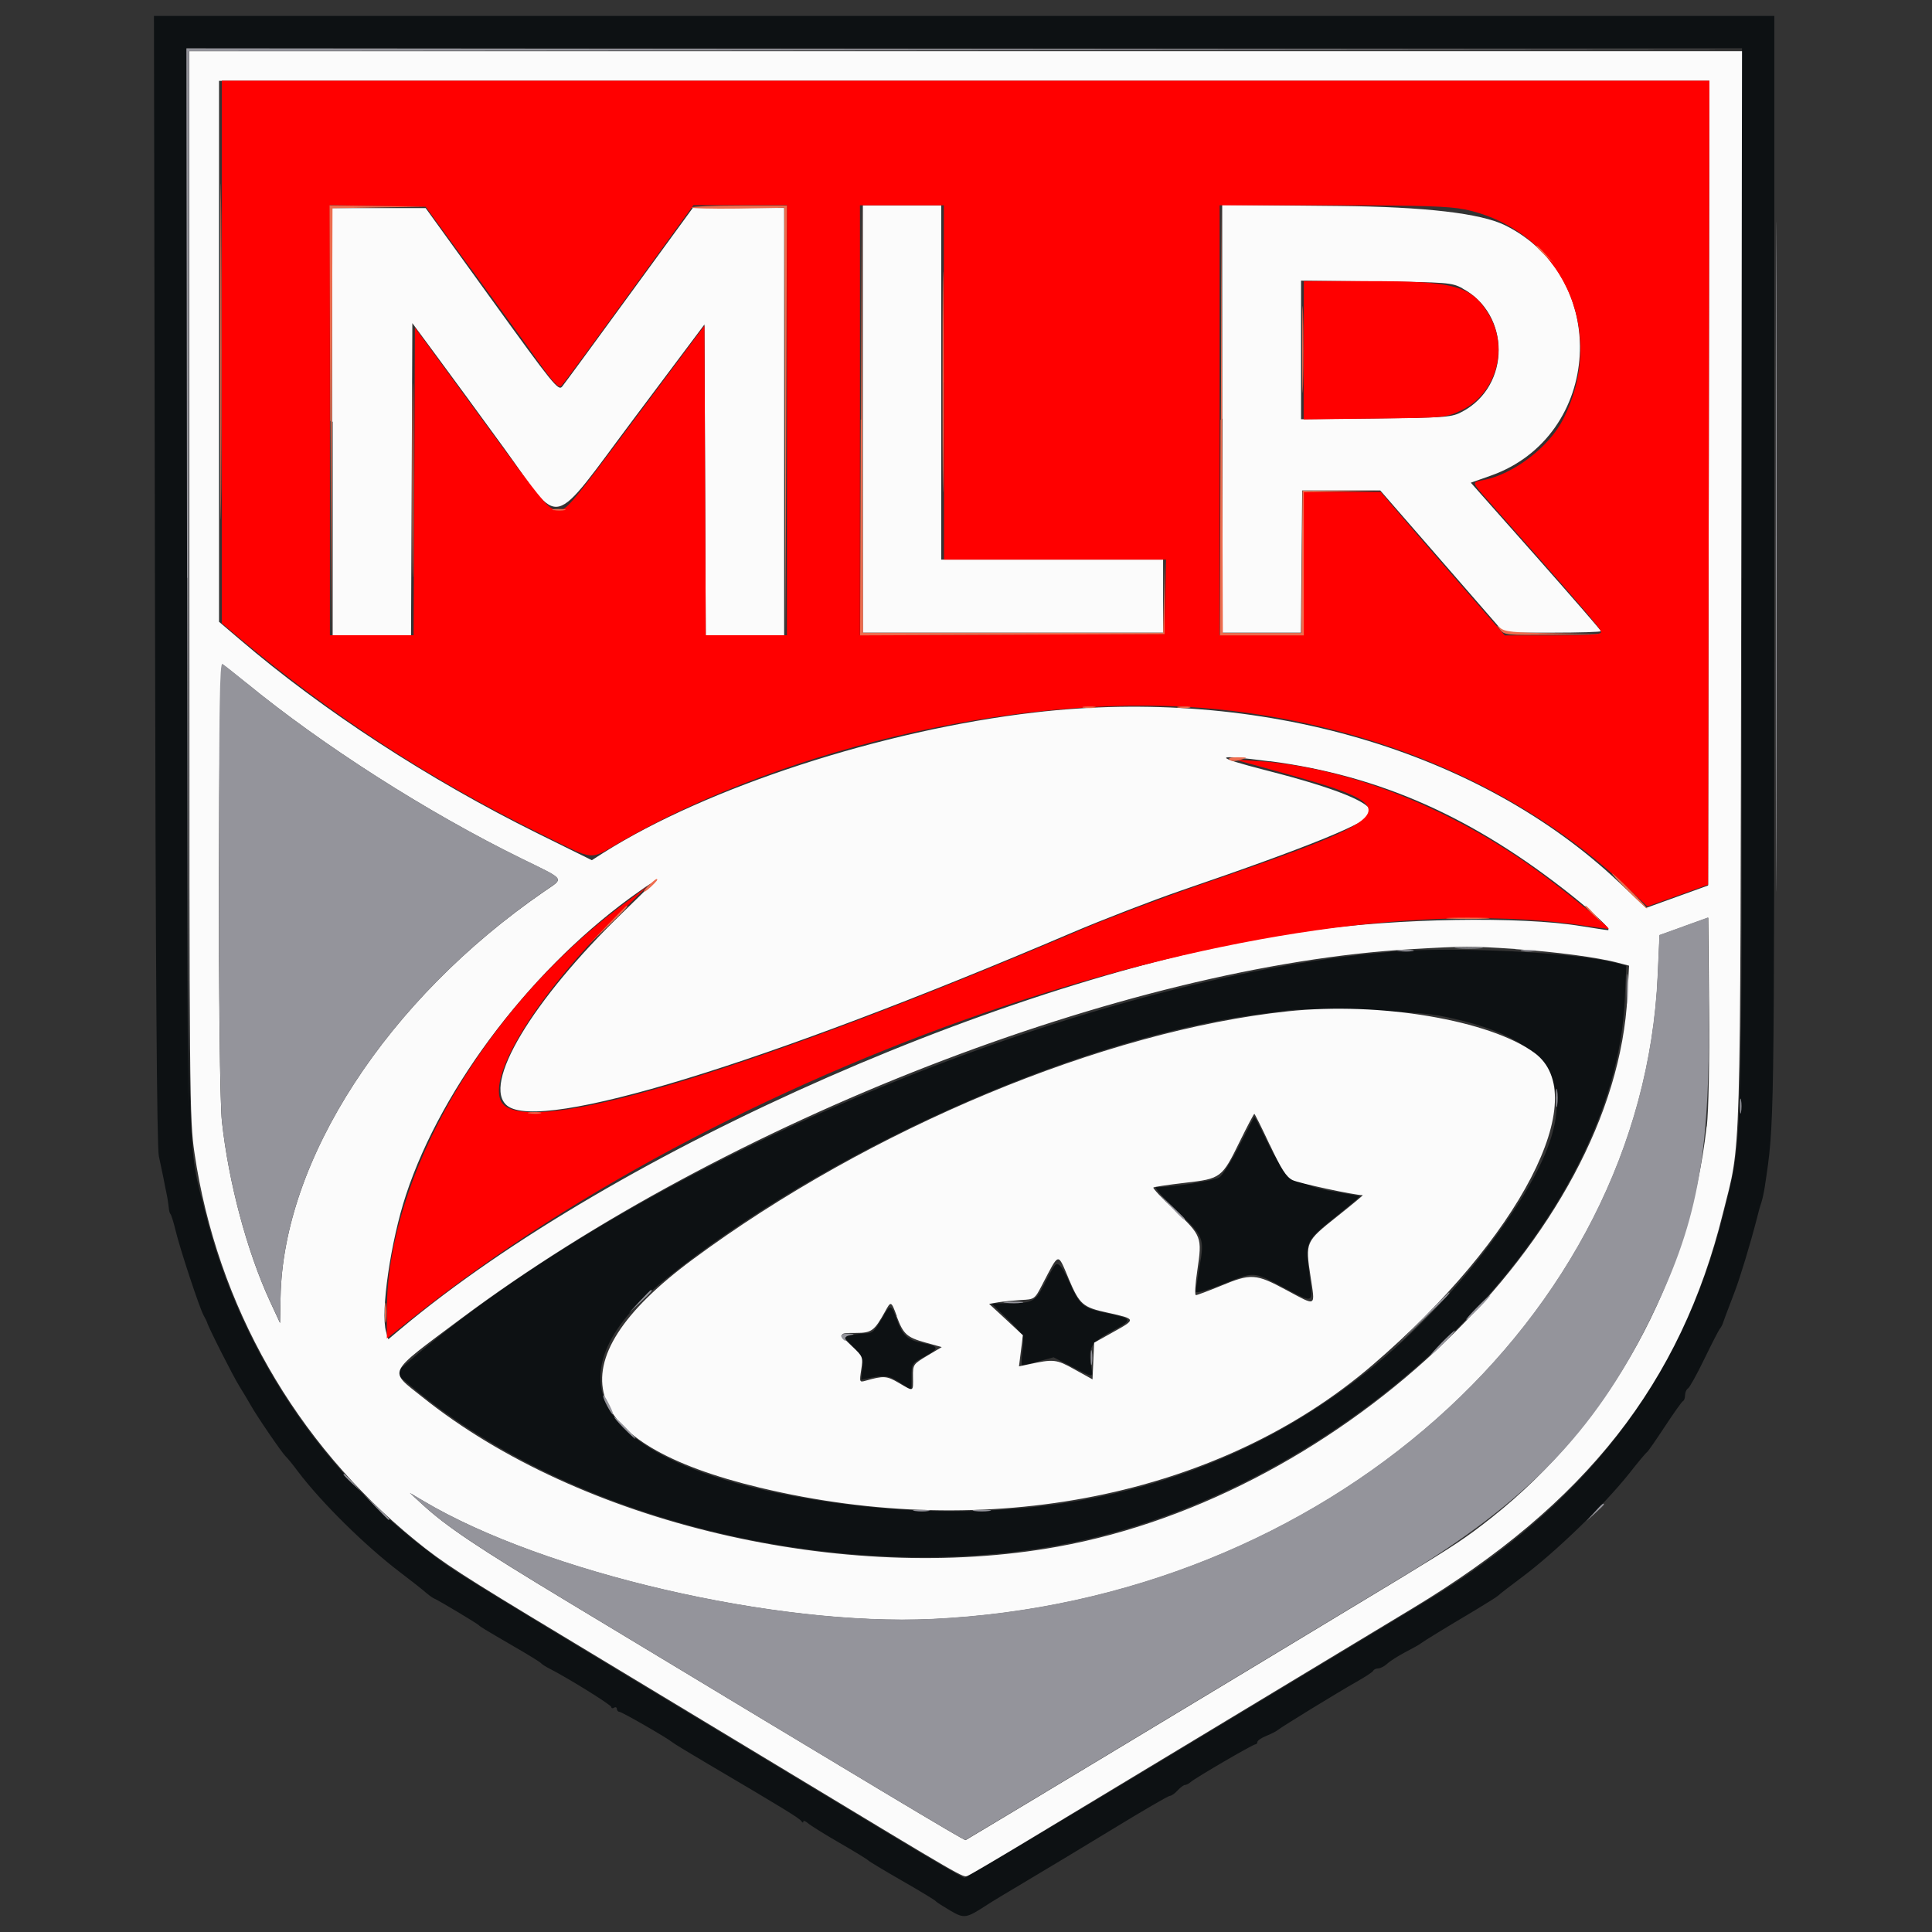 <svg width="89" height="89" viewBox="0 0 89 89" fill="none" xmlns="http://www.w3.org/2000/svg">
<rect x="0" y="0" width="89" height="89" fill="#333333" stroke="none"/>
<g clip-path="url(#clip0_80_18988)">
<path fill-rule="evenodd" clip-rule="evenodd" d="M7.137 26.684C7.167 44.791 7.227 52.821 7.317 53.255C7.391 53.599 7.481 54.047 7.526 54.249C7.563 54.459 7.631 54.787 7.675 54.997C7.72 55.206 7.758 55.483 7.773 55.617C7.78 55.752 7.817 55.894 7.855 55.931C7.892 55.969 7.997 56.305 8.087 56.679C8.296 57.554 9.193 60.26 9.38 60.596C9.462 60.739 9.53 60.881 9.537 60.91C9.574 61.097 10.748 63.415 11.017 63.841C11.189 64.118 11.421 64.507 11.541 64.716C11.81 65.209 12.984 66.921 13.156 67.086C13.23 67.153 13.485 67.46 13.716 67.774C14.8 69.209 16.804 71.191 18.434 72.432C18.883 72.775 19.324 73.119 19.406 73.187C19.757 73.486 19.892 73.59 20.011 73.643C20.198 73.718 21.993 74.794 22.06 74.869C22.135 74.944 22.224 75.004 23.742 75.886C24.363 76.245 24.893 76.573 24.923 76.618C24.961 76.663 25.14 76.783 25.327 76.873C26.209 77.329 28.161 78.54 28.161 78.637C28.161 78.697 28.221 78.712 28.288 78.667C28.355 78.622 28.415 78.652 28.415 78.719C28.415 78.787 28.467 78.854 28.527 78.854C28.639 78.854 30.733 80.058 30.972 80.259C31.039 80.319 31.779 80.768 32.617 81.261C36.048 83.28 36.826 83.758 36.916 83.893C36.968 83.968 37.005 83.983 37.005 83.915C37.005 83.856 37.102 83.885 37.222 83.99C37.342 84.095 37.999 84.506 38.687 84.902C39.375 85.298 39.958 85.657 39.996 85.702C40.033 85.747 40.728 86.166 41.551 86.637C42.373 87.108 43.076 87.534 43.106 87.579C43.136 87.624 43.442 87.818 43.771 88.012C44.429 88.394 44.504 88.379 45.491 87.736C45.67 87.616 46.515 87.108 47.36 86.607C48.205 86.106 49.992 85.029 51.33 84.214C52.668 83.399 53.819 82.727 53.894 82.727C53.969 82.727 54.133 82.607 54.253 82.472C54.38 82.338 54.53 82.226 54.59 82.226C54.649 82.226 54.769 82.166 54.851 82.091C55.083 81.889 57.715 80.356 57.827 80.356C57.879 80.356 57.924 80.304 57.924 80.244C57.924 80.185 58.103 80.058 58.328 79.968C58.552 79.878 58.791 79.758 58.858 79.699C59.06 79.534 61.662 77.942 62.47 77.486C62.881 77.254 63.24 77.022 63.262 76.962C63.285 76.91 63.389 76.858 63.486 76.858C63.584 76.858 63.778 76.76 63.905 76.641C64.032 76.521 64.406 76.282 64.735 76.11C65.064 75.938 65.393 75.759 65.46 75.699C65.61 75.587 66.559 75.004 67.957 74.174C68.503 73.845 68.981 73.546 69.019 73.501C69.056 73.456 69.527 73.09 70.081 72.678C71.621 71.534 73.849 69.381 75.045 67.886C75.449 67.37 75.822 66.921 75.875 66.892C75.927 66.854 76.293 66.323 76.697 65.71C77.101 65.097 77.475 64.567 77.527 64.544C77.579 64.522 77.624 64.402 77.624 64.275C77.624 64.148 77.684 64.006 77.759 63.961C77.834 63.916 78.17 63.31 78.506 62.615C78.843 61.92 79.164 61.299 79.217 61.225C79.276 61.157 79.336 61.045 79.359 60.978C79.404 60.843 79.471 60.656 79.919 59.483C80.166 58.832 80.63 57.307 80.936 56.118C80.989 55.909 81.041 55.715 81.048 55.685C81.056 55.655 81.101 55.513 81.146 55.371C81.19 55.236 81.258 54.922 81.295 54.683C81.744 51.677 81.729 52.388 81.736 26.183V0.733H44.414H7.092L7.137 26.684ZM80.241 26.646C80.241 53.703 80.278 52.328 79.418 55.812C77.512 63.527 73.041 69.344 65.58 73.83C64.428 74.525 59.225 77.658 54.021 80.798C48.818 83.938 44.496 86.502 44.429 86.502C44.354 86.502 42.814 85.605 40.998 84.506C19.63 71.617 21.2 72.581 19.69 71.437C14.703 67.662 11.025 62.077 9.47 55.909C8.625 52.567 8.685 54.683 8.64 27.177L8.595 2.221H80.248V26.639M64.047 43.849C49.902 45.016 29.499 53.524 18.86 62.697L18.217 63.251L18.92 63.841C26.74 70.428 40.078 73.374 50.463 70.817C63.165 67.684 74.417 56.245 74.85 46.003L74.918 44.485L74.432 44.358C72.585 43.872 67.045 43.595 64.04 43.842M66.193 46.765C72.667 47.977 73.378 50.982 68.683 57.255C61.318 67.086 50.395 71.206 37.386 69.067C27.548 67.445 24.938 63.535 30.635 58.944C38.014 52.986 49.61 47.812 57.999 46.72C58.544 46.646 59.165 46.571 59.367 46.541C60.301 46.414 65.146 46.571 66.193 46.773M57.102 52.754C56.743 53.472 56.324 54.137 56.167 54.242C55.935 54.391 54.006 54.69 53.266 54.69C53.154 54.69 53.543 55.139 54.148 55.715C55.464 56.963 55.494 57.023 55.262 58.331C55.165 58.899 55.083 59.43 55.083 59.505C55.083 59.587 55.584 59.453 56.294 59.169C57.819 58.563 57.7 58.556 59.135 59.311C60.571 60.066 60.496 60.111 60.309 58.63C60.122 57.18 60.13 57.165 61.617 55.976C62.193 55.513 62.657 55.124 62.642 55.109C62.627 55.094 61.961 54.974 61.169 54.84C59.933 54.625 59.045 53.965 58.507 52.858C58.133 52.089 57.812 51.453 57.789 51.453C57.767 51.453 57.461 52.044 57.102 52.754ZM48.579 58.309C48.466 58.473 48.235 58.899 48.063 59.243C47.696 59.961 47.547 60.036 46.418 60.043H45.67L46.321 60.671C47.158 61.479 47.195 61.553 47.098 62.286C47.053 62.623 47.053 62.899 47.091 62.899C47.128 62.899 47.472 62.817 47.846 62.712L48.534 62.525L49.379 62.959C50.418 63.497 50.358 63.497 50.261 62.907C50.126 62.054 50.253 61.845 51.21 61.329C52.219 60.783 52.212 60.761 50.949 60.484C49.849 60.245 49.752 60.163 49.199 58.929C48.92 58.316 48.716 58.109 48.586 58.309M40.586 60.798C40.325 61.277 40.175 61.419 39.951 61.419C39.786 61.419 39.472 61.456 39.256 61.501L38.859 61.583L39.315 62.054C39.719 62.473 39.771 62.585 39.727 63.041L39.674 63.557L40.115 63.468C40.773 63.333 40.975 63.37 41.506 63.722L41.992 64.043V63.43C41.992 62.817 41.992 62.809 42.62 62.473C43.285 62.107 43.27 62.025 42.493 61.867C41.812 61.733 41.573 61.516 41.327 60.821C41.042 60.036 41.02 60.036 40.594 60.806" fill="#0D1113"/>
<path fill-rule="evenodd" clip-rule="evenodd" d="M8.722 26.931C8.722 50.489 8.73 51.573 8.961 53.128C9.993 60.118 13.604 66.458 19.129 70.959C20.4 71.998 21.282 72.566 25.985 75.4C28.318 76.805 32.938 79.594 36.265 81.605C44.534 86.6 44.355 86.495 44.571 86.413C44.676 86.375 45.895 85.657 47.27 84.828C59.031 77.733 62.724 75.505 65.056 74.099C73.049 69.284 77.422 63.729 79.366 55.902C80.219 52.477 80.166 54.361 80.211 27.058L80.248 2.356H8.722V26.931ZM78.716 22.258L78.686 40.792L77.258 41.308L75.83 41.824L74.626 40.687C68.189 34.572 58.044 31.611 47.651 32.822C40.646 33.637 32.564 36.269 27.802 39.282L27.264 39.626L24.752 38.385C19.78 35.925 14.868 32.732 11.055 29.465L10.09 28.643V3.724H78.746L78.716 22.258ZM39.749 19.297V29.144H53.58V25.779H43.36V9.458H39.749V19.305M56.317 19.29V29.144H59.928L59.958 25.869L59.987 22.594H63.584L66.432 25.869L69.281 29.144H71.516C72.742 29.144 73.751 29.114 73.751 29.076C73.751 29.039 72.406 27.491 70.754 25.622L67.755 22.236L68.668 21.914C73.819 20.097 74.237 12.8 69.333 10.378C68.207 9.825 65.66 9.528 61.692 9.488L56.302 9.436V19.29M15.324 19.424V29.271H18.935L18.965 22.079L18.995 14.886L20.116 16.404C20.737 17.241 22.135 19.155 23.234 20.666C25.933 24.381 25.252 24.546 29.275 19.185L32.452 14.946L32.482 22.108L32.512 29.278H36.123V9.578H31.914L28.998 13.578C27.398 15.776 26 17.683 25.895 17.81C25.723 18.019 25.484 17.727 22.658 13.81L19.608 9.586H17.454H15.301V19.432M67.367 13.286C69.595 14.475 69.595 17.772 67.367 18.961C66.873 19.223 66.686 19.238 63.389 19.275L59.935 19.312V12.928L63.389 12.965C66.679 13.002 66.873 13.017 67.367 13.279M11.339 31.454C14.86 34.34 19.668 37.413 24.019 39.551C26.082 40.56 25.992 40.433 25.088 41.054C17.821 46.048 13.036 53.419 12.924 59.774L12.901 60.948L12.43 59.931C11.376 57.644 10.531 54.466 10.225 51.678C10.023 49.816 10.046 30.474 10.247 30.602C10.33 30.654 10.823 31.043 11.339 31.461M58.5 35.065C63.569 35.73 67.86 37.637 72.391 41.24C73.497 42.123 74.267 42.855 74.066 42.848C73.998 42.848 73.445 42.758 72.824 42.661C70.036 42.205 64.421 42.295 60.301 42.87C47.106 44.702 28.333 52.934 18.441 61.232L17.888 61.696L17.784 61.344C17.522 60.44 18 57.165 18.703 55.042C20.37 49.98 24.662 44.403 29.469 41.046C30.299 40.463 30.262 40.508 28.684 42.04C24.505 46.085 22.165 49.995 23.368 50.937C24.931 52.163 35.188 49.023 49.341 42.983C50.814 42.354 53.087 41.48 54.388 41.031C60.361 38.99 63.172 37.839 63.172 37.435C63.172 36.971 61.535 36.306 58.373 35.499C55.816 34.841 55.846 34.729 58.5 35.072M78.619 51.887C77.819 58.974 74.207 65.554 68.72 69.905C67.539 70.839 67.03 71.176 64.593 72.656C54.261 78.899 44.541 84.745 44.482 84.768C44.407 84.79 40.213 82.271 26.209 73.822C21.933 71.243 20.565 70.323 19.436 69.284L18.883 68.776L19.526 69.157C25.066 72.447 35.742 74.921 42.934 74.585C61.012 73.748 75.665 60.754 76.368 44.934L76.45 43.08L77.572 42.676L78.693 42.272L78.731 46.459C78.753 49.001 78.708 51.139 78.626 51.894M69.811 43.723C71.628 43.842 73.617 44.104 74.559 44.358L75.045 44.485L74.97 45.876C74.417 56.844 61.976 68.858 48.713 71.251C38.852 73.03 26.703 70.166 19.458 64.357C17.881 63.094 17.761 63.348 21.238 60.746C33.417 51.648 51.853 44.485 65.034 43.723C67.471 43.581 67.77 43.581 69.804 43.715M59.337 46.586C50.866 47.476 40.041 51.992 31.899 58.025C25.439 62.81 26.523 66.496 34.994 68.529C45.543 71.064 56.182 68.933 63.232 62.877C70.021 57.053 73.415 50.504 70.686 48.5C68.638 46.997 63.569 46.138 59.337 46.586ZM58.5 52.747C59.023 53.853 59.247 54.212 59.539 54.361C59.816 54.504 62.387 55.057 62.776 55.057C62.806 55.057 62.268 55.505 61.58 56.051C60.137 57.203 60.13 57.217 60.369 58.788C60.586 60.238 60.675 60.185 59.262 59.43C57.849 58.668 57.633 58.653 56.249 59.229C55.666 59.468 55.15 59.662 55.09 59.662C55.031 59.662 55.061 59.146 55.158 58.511C55.382 56.993 55.36 56.926 54.126 55.76C53.543 55.214 53.094 54.735 53.132 54.705C53.162 54.675 53.812 54.578 54.575 54.489C56.257 54.294 56.287 54.272 57.124 52.56C57.461 51.872 57.76 51.311 57.782 51.311C57.804 51.311 58.126 51.954 58.492 52.739M49.222 58.892C49.737 60.103 49.872 60.223 51.053 60.477C52.339 60.761 52.339 60.776 51.3 61.352L50.403 61.853L50.365 62.698L50.328 63.542L49.506 63.086C48.653 62.608 48.541 62.6 47.36 62.855L46.941 62.944L47.031 62.227L47.121 61.509L46.343 60.784L45.566 60.066L45.992 59.991C46.224 59.954 46.695 59.909 47.038 59.886C47.659 59.857 47.666 59.849 48.018 59.169C48.803 57.666 48.713 57.688 49.222 58.885M41.304 60.634C41.611 61.456 41.768 61.606 42.627 61.845L43.383 62.055L42.717 62.451C42.059 62.847 42.052 62.855 42.059 63.438C42.067 64.126 42.104 64.118 41.394 63.699C40.848 63.378 40.706 63.37 39.884 63.602C39.592 63.684 39.585 63.677 39.674 63.094C39.764 62.518 39.749 62.488 39.256 62.025C38.613 61.412 38.613 61.404 39.428 61.404C40.153 61.404 40.28 61.307 40.773 60.417C41.042 59.924 41.05 59.924 41.312 60.627" fill="#FBFBFB"/>
<path fill-rule="evenodd" clip-rule="evenodd" d="M81.803 25.652C81.803 39.394 81.818 45.016 81.833 38.145C81.848 31.274 81.848 20.03 81.833 13.159C81.818 6.288 81.803 11.91 81.803 25.652ZM8.625 26.616L8.655 51.004L8.685 26.676L8.714 2.348L44.504 2.318L80.301 2.288L44.444 2.258L8.587 2.229L8.617 26.616M10.09 40.477C10.09 46.631 10.143 50.922 10.225 51.67C10.531 54.466 11.376 57.643 12.43 59.923L12.901 60.94L12.924 59.767C13.036 53.412 17.828 46.047 25.088 41.046C25.992 40.425 26.082 40.552 24.019 39.543C19.667 37.412 14.86 34.339 11.339 31.446C10.823 31.027 10.337 30.639 10.247 30.586C10.12 30.512 10.09 32.523 10.09 40.47M77.564 42.668L76.443 43.072L76.361 44.926C75.658 60.746 61.004 73.732 42.926 74.577C35.734 74.914 25.058 72.431 19.518 69.149L18.875 68.768L19.428 69.276C20.557 70.316 21.933 71.235 26.202 73.815C40.205 82.27 44.399 84.782 44.474 84.76C44.541 84.737 54.253 78.891 64.585 72.648C70.32 69.187 73.43 65.979 75.934 60.94C78.192 56.402 78.775 53.367 78.716 46.451L78.678 42.264L77.557 42.668M67.127 43.685C67.419 43.707 67.897 43.707 68.189 43.685C68.481 43.663 68.241 43.64 67.658 43.64C67.075 43.64 66.836 43.663 67.127 43.685ZM64.451 43.812C64.638 43.842 64.922 43.842 65.071 43.812C65.228 43.782 65.071 43.76 64.727 43.76C64.383 43.76 64.256 43.782 64.451 43.812ZM70.118 43.812C70.275 43.842 70.522 43.842 70.678 43.812C70.835 43.782 70.708 43.76 70.394 43.76C70.08 43.76 69.961 43.782 70.11 43.812M74.933 45.532C74.933 46.152 74.955 46.414 74.977 46.13C75.007 45.838 75.007 45.337 74.977 45.008C74.955 44.679 74.933 44.919 74.933 45.532ZM71.68 50.578C71.68 50.952 71.703 51.109 71.733 50.922C71.763 50.735 71.763 50.421 71.733 50.234C71.703 50.047 71.68 50.197 71.68 50.578ZM80.151 50.952C80.151 51.258 80.174 51.386 80.203 51.236C80.233 51.079 80.233 50.832 80.203 50.675C80.174 50.518 80.151 50.645 80.151 50.959M53.946 55.595C54.462 56.148 54.574 56.245 54.574 56.148C54.574 56.126 54.305 55.864 53.984 55.557L53.393 55.004L53.946 55.595ZM29.461 59.953L28.968 60.484L29.499 59.991C29.992 59.535 30.082 59.423 29.992 59.423C29.97 59.423 29.73 59.662 29.461 59.953ZM65.535 60.761L64.353 61.972L65.565 60.791C66.694 59.692 66.836 59.542 66.746 59.542C66.731 59.542 66.178 60.088 65.535 60.753M68.032 60.23C67.733 60.537 67.508 60.791 67.546 60.791C67.583 60.791 67.86 60.537 68.159 60.23C68.458 59.923 68.682 59.669 68.645 59.669C68.608 59.669 68.338 59.923 68.032 60.23ZM46.321 60.013C46.545 60.043 46.881 60.043 47.068 60.013C47.255 59.983 47.068 59.961 46.664 59.961C46.261 59.961 46.096 59.983 46.321 60.013ZM66.409 61.852C66.111 62.159 65.886 62.413 65.924 62.413C65.961 62.413 66.23 62.159 66.537 61.852C66.836 61.546 67.06 61.292 67.023 61.292C66.985 61.292 66.709 61.546 66.409 61.852ZM38.747 61.531C38.747 61.598 38.814 61.688 38.889 61.74C38.971 61.793 39.001 61.778 38.949 61.695C38.904 61.621 38.986 61.538 39.151 61.508C39.397 61.464 39.383 61.449 39.091 61.434C38.904 61.426 38.747 61.471 38.747 61.531ZM50.246 62.54C50.246 62.847 50.268 62.974 50.298 62.824C50.328 62.667 50.328 62.421 50.298 62.264C50.268 62.107 50.246 62.234 50.246 62.548M27.787 64.327C27.787 64.462 28.16 65.15 28.228 65.15C28.265 65.15 28.198 64.97 28.086 64.746C27.854 64.29 27.787 64.192 27.787 64.327ZM28.721 65.778C28.99 66.054 29.237 66.278 29.267 66.278C29.297 66.278 29.11 66.054 28.841 65.778C28.572 65.501 28.325 65.277 28.295 65.277C28.265 65.277 28.452 65.501 28.721 65.778ZM15.825 67.938C15.825 67.938 16.004 68.14 16.228 68.342L16.632 68.708L16.266 68.305C15.922 67.931 15.825 67.841 15.825 67.938ZM17.312 69.426C17.619 69.747 17.888 70.017 17.903 70.017C18 70.017 17.903 69.904 17.35 69.389L16.759 68.835L17.312 69.426ZM73.445 69.673L73.078 70.076L73.482 69.71C73.706 69.508 73.886 69.329 73.886 69.306C73.886 69.209 73.781 69.291 73.445 69.673ZM42.149 69.605C42.336 69.635 42.62 69.635 42.769 69.605C42.926 69.576 42.769 69.553 42.425 69.553C42.081 69.553 41.954 69.576 42.149 69.605ZM44.885 69.605C45.072 69.635 45.379 69.635 45.573 69.605C45.76 69.576 45.61 69.553 45.229 69.553C44.848 69.553 44.698 69.576 44.885 69.605Z" fill="#94949B"/>
<path fill-rule="evenodd" clip-rule="evenodd" d="M10.217 16.217V28.71L11.055 29.413C15.354 33.009 19.869 35.939 24.968 38.444C27.48 39.678 27.091 39.648 28.609 38.773C36.385 34.302 47.666 31.805 56.152 32.68C63.456 33.435 70.118 36.328 74.88 40.806L75.89 41.756L77.288 41.255L78.686 40.754L78.716 22.235L78.746 3.716H10.217V16.209M21.701 12.381C22.852 13.959 24.228 15.85 24.751 16.591C25.514 17.66 25.738 17.899 25.858 17.772C26.015 17.607 26.882 16.426 30.112 11.978L31.944 9.451H36.25V29.263H32.512L32.482 22.131L32.452 14.998L29.274 19.26C26.127 23.484 26.09 23.521 25.671 23.491C25.26 23.461 25.11 23.282 22.179 19.275L19.114 15.088L19.084 22.175L19.054 29.263H15.197V9.451L17.402 9.488L19.608 9.525L21.701 12.389M43.487 17.615V25.779H53.715L53.677 27.491L53.64 29.203L46.627 29.233L39.614 29.263V9.458H43.48V17.622M67.471 9.645C71.912 10.58 74.088 15.207 72.009 19.312C71.359 20.598 69.707 21.854 68.331 22.116C67.785 22.22 67.778 22.19 68.578 23.087C72.645 27.678 73.759 28.979 73.759 29.113C73.759 29.233 73.25 29.27 71.538 29.27H69.318L67.082 26.699C65.849 25.286 64.57 23.798 64.227 23.394L63.606 22.661H60.047V29.263H56.182V9.458H61.385C65.475 9.458 66.776 9.503 67.456 9.645M60.055 16.134V19.32L63.329 19.282C66.574 19.245 66.604 19.237 67.307 18.908C68.907 18.161 69.52 16.075 68.6 14.512C67.808 13.166 67.045 12.95 63.023 12.95H60.062V16.134M58.5 35.438C65.079 37.248 64.959 37.427 55.195 40.791C53.446 41.397 51.061 42.294 49.902 42.788C34.897 49.18 25.2 52.163 23.316 50.982C22.045 50.182 24.512 45.98 28.572 42.048L29.843 40.814L28.534 41.793C22.292 46.481 17.821 54.242 17.821 60.372V61.658L19.062 60.671C34.157 48.642 58.604 40.477 73.019 42.646C73.602 42.735 74.088 42.795 74.103 42.788C74.185 42.728 71.852 40.844 70.589 39.947C66.589 37.113 61.946 35.319 57.924 35.057L56.877 34.99L58.5 35.438Z" fill="#FF0000"/>
<path fill-rule="evenodd" clip-rule="evenodd" d="M10.15 16.187C10.15 23.073 10.165 25.891 10.188 22.452C10.21 19.006 10.21 13.376 10.188 9.929C10.165 6.483 10.15 9.301 10.15 16.195M15.227 19.394L15.257 29.33L15.287 19.462L15.317 9.593L17.462 9.555L19.608 9.518L17.395 9.488L15.182 9.458L15.212 19.394M31.854 9.548C31.824 9.6 32.774 9.623 33.963 9.608L36.131 9.57L36.161 19.454L36.191 29.338L36.22 19.402L36.25 9.466H34.075C32.879 9.466 31.877 9.511 31.847 9.555M39.652 19.334L39.622 29.271L46.635 29.241L53.648 29.211V27.499L53.655 25.787L53.618 27.469L53.581 29.151H39.757L39.727 19.275L39.697 9.398L39.667 19.334M43.42 17.615C43.42 22.138 43.435 23.97 43.458 21.69C43.48 19.402 43.48 15.709 43.458 13.466C43.435 11.223 43.42 13.092 43.42 17.615ZM56.227 19.334L56.197 29.271H60.062V22.677L61.775 22.639L63.487 22.602H61.745L60.003 22.609L59.973 25.884L59.943 29.158H56.332L56.302 19.282L56.272 9.406L56.242 19.342M70.776 11.365C70.776 11.365 70.956 11.567 71.18 11.768L71.584 12.135L71.217 11.731C70.873 11.35 70.776 11.268 70.776 11.365ZM59.988 16.12C59.988 17.899 60.003 18.609 60.025 17.697C60.048 16.785 60.048 15.327 60.025 14.46C60.003 13.593 59.988 14.333 59.988 16.12ZM18.995 22.101C18.995 26.078 19.01 27.723 19.032 25.757C19.055 23.79 19.055 20.538 19.032 18.527C19.017 16.516 18.995 18.123 18.995 22.101ZM25.514 23.499C25.671 23.529 25.896 23.529 26.015 23.499C26.135 23.469 26.008 23.447 25.731 23.447C25.454 23.447 25.357 23.476 25.514 23.506M69.079 28.986C69.311 29.263 69.371 29.263 71.569 29.241L73.826 29.211L71.591 29.173C69.692 29.143 69.318 29.106 69.101 28.919C68.932 28.775 68.927 28.797 69.087 28.986M49.932 32.598C50.089 32.627 50.313 32.627 50.433 32.598C50.553 32.568 50.433 32.538 50.149 32.545C49.872 32.545 49.775 32.575 49.932 32.605M54.298 32.598C54.455 32.627 54.68 32.627 54.799 32.598C54.919 32.568 54.792 32.538 54.515 32.545C54.238 32.545 54.141 32.575 54.298 32.605M56.638 34.998C56.713 35.072 56.9 35.08 57.132 35.005C57.498 34.893 57.498 34.893 57.012 34.885C56.691 34.885 56.564 34.915 56.638 34.998ZM75.008 41.046C75.449 41.494 75.838 41.853 75.875 41.853C75.912 41.853 75.576 41.487 75.135 41.046C74.694 40.597 74.305 40.238 74.268 40.238C74.23 40.238 74.567 40.605 75.008 41.046ZM29.925 40.739C29.776 40.881 29.656 41.031 29.656 41.076C29.656 41.121 29.798 41.023 29.97 40.866C30.262 40.59 30.337 40.493 30.239 40.493C30.217 40.493 30.075 40.605 29.925 40.747M27.966 42.631L27.099 43.535L28.004 42.668C28.841 41.861 28.961 41.726 28.871 41.726C28.849 41.726 28.445 42.13 27.966 42.631ZM73.019 41.764C73.019 41.764 73.198 41.965 73.423 42.167L73.826 42.534L73.46 42.13C73.116 41.749 73.019 41.666 73.019 41.764ZM66.821 42.317C67.285 42.339 68.017 42.339 68.444 42.317C68.87 42.294 68.488 42.272 67.599 42.272C66.709 42.272 66.358 42.294 66.821 42.317ZM24.393 51.288C24.55 51.318 24.774 51.318 24.894 51.288C25.013 51.258 24.886 51.236 24.61 51.236C24.333 51.236 24.236 51.266 24.393 51.296M17.731 60.484C17.731 60.896 17.754 61.045 17.784 60.828C17.814 60.604 17.814 60.267 17.784 60.081C17.754 59.894 17.731 60.081 17.731 60.484Z" fill="#EE6C4E"/>
</g>
<defs>
<clipPath id="clip0_80_18988">
<rect width="87.541" height="87.541" fill="white" transform="translate(0.698 0.729)"/>
</clipPath>
</defs>
</svg>
